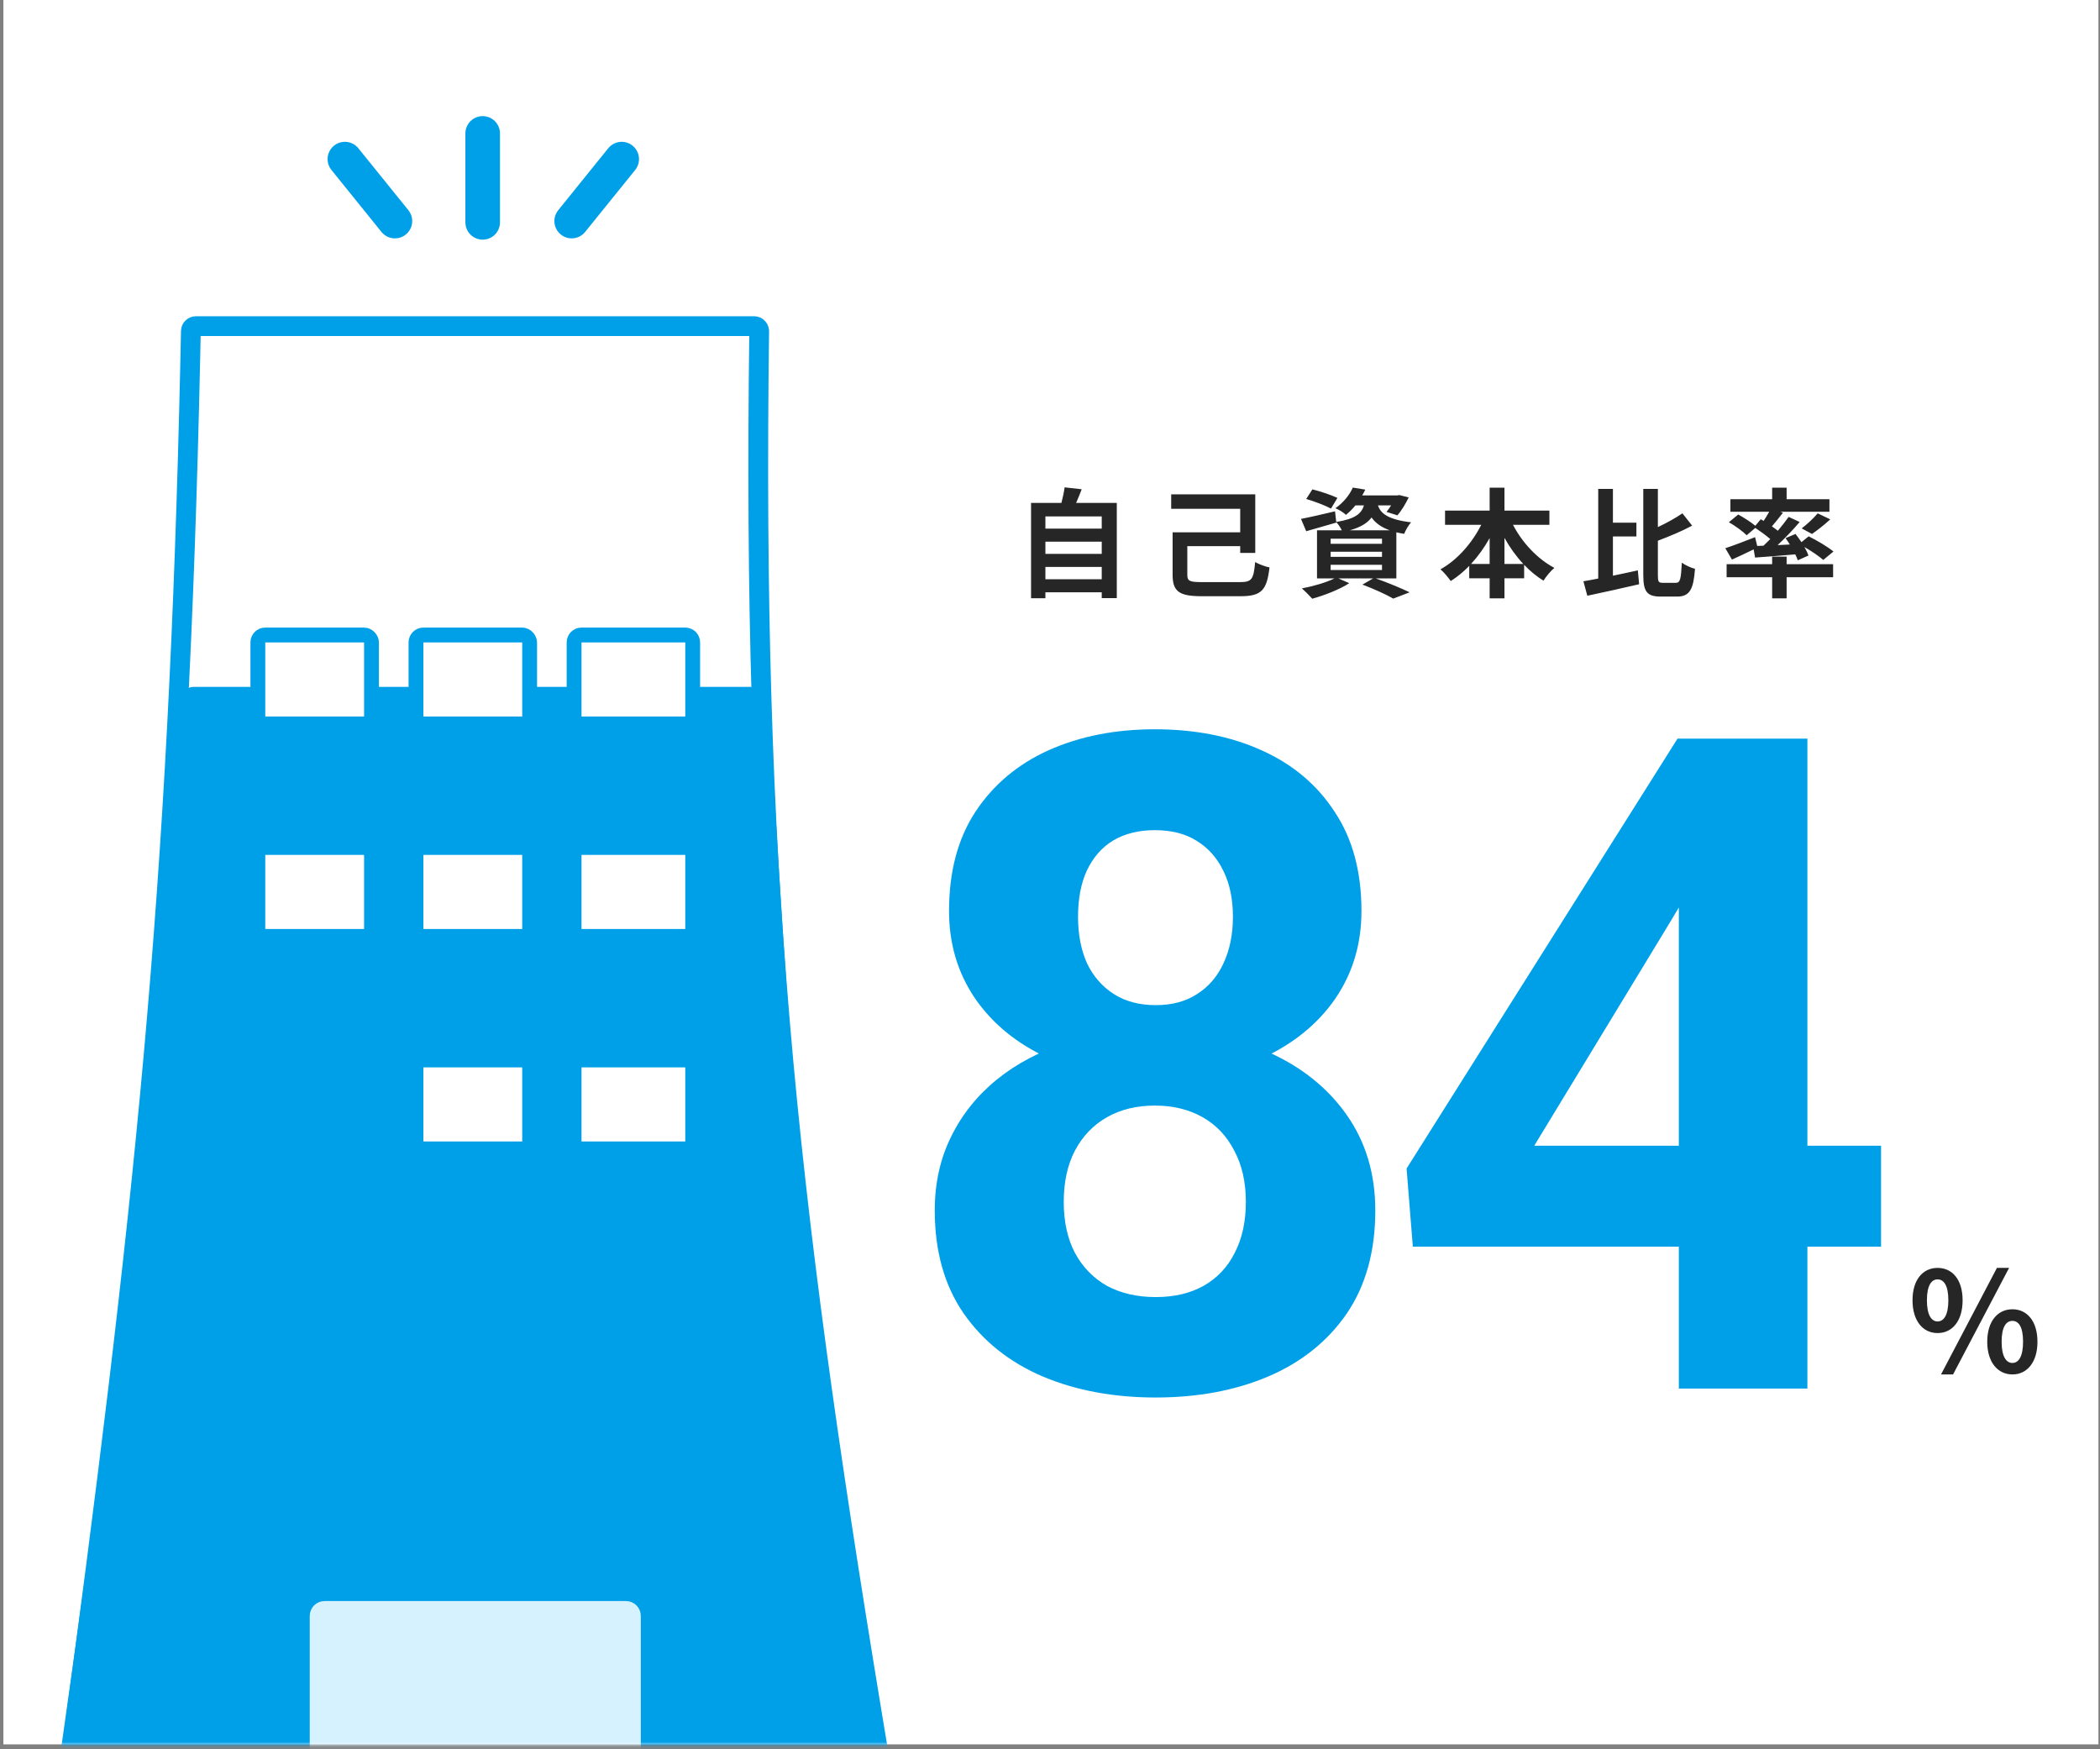 <svg width="425" height="354" viewBox="0 0 425 354" fill="none" xmlns="http://www.w3.org/2000/svg">
<rect x="0" y="0" width="425" height="354" fill="#808080" stroke="none"/>
<rect width="424" height="353" transform="translate(0.686 0)" fill="white"/>
<mask id="mask0_707_345" style="mask-type:alpha" maskUnits="userSpaceOnUse" x="0" y="0" width="425" height="354">
<rect x="0.686" y="0" width="424" height="353.115" fill="white"/>
</mask>
<g mask="url(#mask0_707_345)">
<path d="M211.57 117.224V114.728H222.97V117.224H211.57ZM222.97 109.616V112.088H211.57V109.616H222.97ZM222.97 104.504V106.976H211.57V104.504H222.97ZM217.786 101.768C218.17 100.904 218.554 99.968 218.914 99.008L215.458 98.624C215.338 99.584 215.074 100.736 214.81 101.768H208.666V121.064H211.57V119.864H222.97V121.04H226.018V101.768H217.786ZM243.29 117.8C240.722 117.8 240.29 117.584 240.29 116.312V110.528H250.994V111.896H254.042V100.04H237.026V102.968H250.994V107.72H237.314V116.36C237.314 119.792 238.778 120.656 243.266 120.656H251.042C255.338 120.656 256.394 119.408 256.922 114.824C256.082 114.68 254.786 114.176 254.018 113.744C253.706 117.2 253.37 117.8 250.97 117.8H243.29ZM270.666 100.76C269.466 100.184 267.186 99.416 265.602 99.032L264.354 100.976C266.01 101.456 268.266 102.32 269.37 102.92L270.666 100.76ZM269.298 114.296H279.69V115.352H269.298V114.296ZM269.298 111.656H279.69V112.688H269.298V111.656ZM269.298 109.016H279.69V110.048H269.298V109.016ZM273.186 107.312C275.394 106.688 276.738 105.848 277.578 104.72C278.298 105.752 279.402 106.64 281.25 107.312H273.186ZM282.594 117.056V107.72C283.074 107.84 283.602 107.936 284.178 108.032C284.442 107.336 285.066 106.232 285.594 105.704C280.746 105.128 279.378 103.808 278.874 102.272H281.538C281.226 102.776 280.89 103.232 280.602 103.592L282.81 104.288C283.602 103.4 284.466 101.96 285.09 100.664L283.194 100.184L282.762 100.256H275.682C275.922 99.872 276.114 99.488 276.306 99.08L273.786 98.672C273.162 100.064 271.986 101.648 270.258 102.848C270.906 103.112 271.89 103.688 272.394 104.192C273.138 103.592 273.762 102.944 274.314 102.272H276.042C275.514 103.976 274.242 105.008 270.426 105.632L270.186 103.472C267.642 104.072 265.074 104.672 263.298 105.008L264.354 107.504C266.154 107 268.386 106.352 270.45 105.752L270.426 105.656C270.81 106.04 271.266 106.736 271.554 107.312H266.538V117.056H270.066C268.41 117.872 265.794 118.64 263.466 119.072C264.066 119.576 265.074 120.608 265.578 121.16C268.002 120.488 271.074 119.312 273.066 118.016L270.882 117.056H277.89L275.73 118.304C278.154 119.216 280.602 120.344 281.97 121.136L285.282 119.864C283.65 119.072 280.89 117.92 278.442 117.056H282.594ZM304.474 114.128V108.848C305.554 110.792 306.85 112.592 308.29 114.128H304.474ZM297.706 114.128C299.122 112.592 300.394 110.816 301.474 108.896V114.128H297.706ZM313.57 106.208V103.328H304.474V98.696H301.474V103.328H292.45V106.208H299.77C297.922 109.904 294.898 113.36 291.514 115.208C292.186 115.76 293.098 116.864 293.602 117.584C294.922 116.744 296.194 115.712 297.346 114.512V117.032H301.474V121.088H304.474V117.032H308.458V114.296C309.658 115.568 310.978 116.648 312.37 117.512C312.874 116.696 313.858 115.496 314.578 114.92C311.146 113.12 308.074 109.808 306.202 106.208H313.57ZM326.426 108.56H331.178V105.776H326.426V98.936H323.45V117.08C322.346 117.296 321.338 117.488 320.45 117.632L321.242 120.56C324.194 119.936 328.106 119.072 331.73 118.232L331.466 115.424C329.81 115.784 328.082 116.168 326.426 116.504V108.56ZM336.554 117.944C335.642 117.944 335.522 117.752 335.522 116.384V109.424C337.85 108.536 340.37 107.504 342.458 106.376L340.49 103.88C339.17 104.792 337.37 105.8 335.522 106.664V98.936H332.57V116.36C332.57 119.768 333.338 120.728 336.122 120.728H339.434C342.002 120.728 342.746 119.168 343.034 115.112C342.242 114.92 341.042 114.368 340.37 113.864C340.202 117.128 340.058 117.944 339.17 117.944H336.554ZM355.626 110.48L355.194 108.704C352.986 109.568 350.682 110.456 349.17 110.936L350.514 113.24C351.81 112.664 353.394 111.92 354.906 111.176L355.194 112.832C357.498 112.664 360.426 112.448 363.33 112.184C363.546 112.616 363.714 113.024 363.834 113.384L365.994 112.424C365.826 111.92 365.538 111.32 365.178 110.696C366.642 111.536 368.178 112.592 368.994 113.312L371.058 111.608C369.93 110.672 367.698 109.352 366.042 108.536L364.578 109.712C364.194 109.136 363.762 108.56 363.378 108.056L361.362 108.896C361.65 109.304 361.962 109.736 362.226 110.192L359.754 110.312C361.29 108.872 362.898 107.192 364.218 105.632L361.986 104.6C361.386 105.464 360.618 106.424 359.802 107.408C359.442 107.12 359.034 106.832 358.602 106.52C359.298 105.704 360.09 104.72 360.834 103.76L360.306 103.568H370.242V101.024H361.578V98.696H358.65V101.024H350.202V103.568H358.05C357.714 104.168 357.306 104.84 356.922 105.416L356.346 105.08L355.242 106.4C354.354 105.656 352.89 104.72 351.786 104.12L349.89 105.68C351.162 106.4 352.746 107.552 353.49 108.32L355.242 106.832C356.25 107.504 357.402 108.344 358.266 109.088C357.81 109.544 357.354 110 356.898 110.432L355.626 110.48ZM366.714 108.056C367.794 107.312 369.186 106.232 370.41 105.104L367.866 103.88C367.05 104.864 365.706 106.112 364.626 106.928L366.714 108.056ZM361.578 112.64H358.65V114.176H349.434V116.816H358.65V121.088H361.578V116.816H370.986V114.176H361.578V112.64Z" fill="#262626"/>
<path d="M278.334 244.96C278.334 253.21 276.407 260.166 272.553 265.826C268.699 271.427 263.4 275.673 256.655 278.563C249.97 281.394 242.382 282.809 233.891 282.809C225.4 282.809 217.782 281.394 211.037 278.563C204.292 275.673 198.963 271.427 195.048 265.826C191.134 260.166 189.177 253.21 189.177 244.96C189.177 239.419 190.291 234.421 192.519 229.965C194.747 225.448 197.849 221.594 201.823 218.402C205.858 215.15 210.585 212.681 216.005 210.995C221.425 209.248 227.327 208.375 233.71 208.375C242.262 208.375 249.91 209.881 256.655 212.892C263.4 215.903 268.699 220.149 272.553 225.629C276.407 231.109 278.334 237.552 278.334 244.96ZM252.138 243.243C252.138 239.209 251.355 235.746 249.79 232.855C248.284 229.904 246.146 227.646 243.376 226.08C240.606 224.515 237.384 223.732 233.71 223.732C230.037 223.732 226.815 224.515 224.045 226.08C221.275 227.646 219.107 229.904 217.541 232.855C216.035 235.746 215.283 239.209 215.283 243.243C215.283 247.218 216.035 250.651 217.541 253.541C219.107 256.432 221.275 258.66 224.045 260.226C226.875 261.731 230.157 262.484 233.891 262.484C237.625 262.484 240.847 261.731 243.557 260.226C246.327 258.66 248.435 256.432 249.88 253.541C251.385 250.651 252.138 247.218 252.138 243.243ZM275.534 184.347C275.534 191.031 273.758 196.963 270.205 202.142C266.652 207.261 261.713 211.266 255.39 214.156C249.127 217.047 241.961 218.492 233.891 218.492C225.761 218.492 218.535 217.047 212.211 214.156C205.888 211.266 200.95 207.261 197.397 202.142C193.844 196.963 192.067 191.031 192.067 184.347C192.067 176.398 193.844 169.713 197.397 164.293C201.01 158.813 205.948 154.658 212.211 151.827C218.535 148.997 225.701 147.582 233.71 147.582C241.84 147.582 249.037 148.997 255.3 151.827C261.623 154.658 266.561 158.813 270.114 164.293C273.728 169.713 275.534 176.398 275.534 184.347ZM249.519 185.521C249.519 181.968 248.886 178.897 247.622 176.307C246.357 173.658 244.55 171.61 242.202 170.165C239.913 168.719 237.083 167.997 233.71 167.997C230.458 167.997 227.658 168.689 225.31 170.074C223.021 171.46 221.245 173.477 219.98 176.127C218.776 178.716 218.173 181.848 218.173 185.521C218.173 189.074 218.776 192.206 219.98 194.916C221.245 197.566 223.051 199.643 225.4 201.149C227.749 202.654 230.579 203.407 233.891 203.407C237.203 203.407 240.004 202.654 242.292 201.149C244.641 199.643 246.417 197.566 247.622 194.916C248.886 192.206 249.519 189.074 249.519 185.521ZM380.688 231.862V252.277H285.93L284.665 236.469L339.496 149.479H360.183L337.78 186.967L310.5 231.862H380.688ZM365.783 149.479V281.002H339.767V149.479H365.783Z" fill="#00A0E9"/>
<path d="M392.126 269.768C395.122 269.768 397.194 267.304 397.194 263.132C397.194 258.96 395.122 256.58 392.126 256.58C389.158 256.58 387.058 258.96 387.058 263.132C387.058 267.304 389.158 269.768 392.126 269.768ZM392.126 267.416C390.922 267.416 389.97 266.184 389.97 263.132C389.97 260.08 390.922 258.904 392.126 258.904C393.358 258.904 394.31 260.08 394.31 263.132C394.31 266.184 393.358 267.416 392.126 267.416ZM407.274 278.14C410.242 278.14 412.342 275.676 412.342 271.532C412.342 267.36 410.242 264.952 407.274 264.952C404.306 264.952 402.178 267.36 402.178 271.532C402.178 275.676 404.306 278.14 407.274 278.14ZM407.274 275.816C406.042 275.816 405.09 274.556 405.09 271.532C405.09 268.452 406.042 267.304 407.274 267.304C408.506 267.304 409.43 268.452 409.43 271.532C409.43 274.556 408.506 275.816 407.274 275.816ZM392.826 278.14H395.262L406.602 256.58H404.138L392.826 278.14Z" fill="#262626"/>
<path d="M36.27 141.809C36.397 140.253 37.702 139 39.264 139H152.66C154.253 139 155.571 140.298 155.659 141.889C160.98 238.569 163.121 253.03 179.924 356.457C180.221 358.282 178.822 360 176.973 360H14.954C13.13 360 11.737 358.324 11.993 356.518C26.4 254.674 28.064 241.852 36.27 141.809Z" fill="#00A0E9"/>
<path d="M65.686 325.5H126.686C127.514 325.5 128.186 326.172 128.186 327V358C128.186 358.829 127.514 359.5 126.686 359.5H65.686C64.857 359.5 64.186 358.829 64.186 358V327C64.186 326.172 64.857 325.5 65.686 325.5Z" fill="#D7F2FF" stroke="#D7F2FF" stroke-width="3"/>
<path d="M39.628 66H152.643C153.141 66 153.591 66.405 153.64 66.938L153.644 67.046C152.231 175.418 158.759 239.328 176.382 346.31L178.122 356.801C178.229 357.443 177.728 358 177.141 358H15.119C14.579 358 14.11 357.528 14.123 356.95L14.133 356.833C29.185 245.481 36.153 181.004 38.518 72.225L38.627 67.011C38.639 66.44 39.108 66.001 39.628 66Z" stroke="#00A0E9" stroke-width="4" stroke-linejoin="round"/>
<path d="M97.686 27V45" stroke="#00A0E9" stroke-width="7" stroke-linecap="round"/>
<path d="M125.822 32.2L115.697 44.738" stroke="#00A0E9" stroke-width="7" stroke-linecap="round"/>
<path d="M69.799 32.2L79.924 44.738" stroke="#00A0E9" stroke-width="7" stroke-linecap="round"/>
<rect x="52.185" y="128.5" width="23" height="18" rx="1.5" fill="white" stroke="#00A0E9" stroke-width="3"/>
<rect x="52.185" y="171.5" width="23" height="18" rx="1.5" fill="white" stroke="#00A0E9" stroke-width="3"/>
<rect x="84.186" y="128.5" width="23" height="18" rx="1.5" fill="white" stroke="#00A0E9" stroke-width="3"/>
<rect x="84.186" y="171.5" width="23" height="18" rx="1.5" fill="white" stroke="#00A0E9" stroke-width="3"/>
<rect x="84.186" y="214.5" width="23" height="18" rx="1.5" fill="white" stroke="#00A0E9" stroke-width="3"/>
<path d="M117.686 128.5H138.686C139.514 128.5 140.186 129.172 140.186 130V145C140.186 145.829 139.514 146.5 138.686 146.5H117.686C116.857 146.5 116.186 145.829 116.186 145V130C116.186 129.172 116.857 128.5 117.686 128.5Z" fill="white" stroke="#00A0E9" stroke-width="3"/>
<path d="M117.686 171.5H138.686C139.514 171.5 140.186 172.172 140.186 173V188C140.186 188.829 139.514 189.5 138.686 189.5H117.686C116.857 189.5 116.186 188.829 116.186 188V173C116.186 172.172 116.857 171.5 117.686 171.5Z" fill="white" stroke="#00A0E9" stroke-width="3"/>
<path d="M117.686 214.5H138.686C139.514 214.5 140.186 215.172 140.186 216V231C140.186 231.829 139.514 232.5 138.686 232.5H117.686C116.857 232.5 116.186 231.829 116.186 231V216C116.186 215.172 116.857 214.5 117.686 214.5Z" fill="white" stroke="#00A0E9" stroke-width="3"/>
</g>
</svg>
